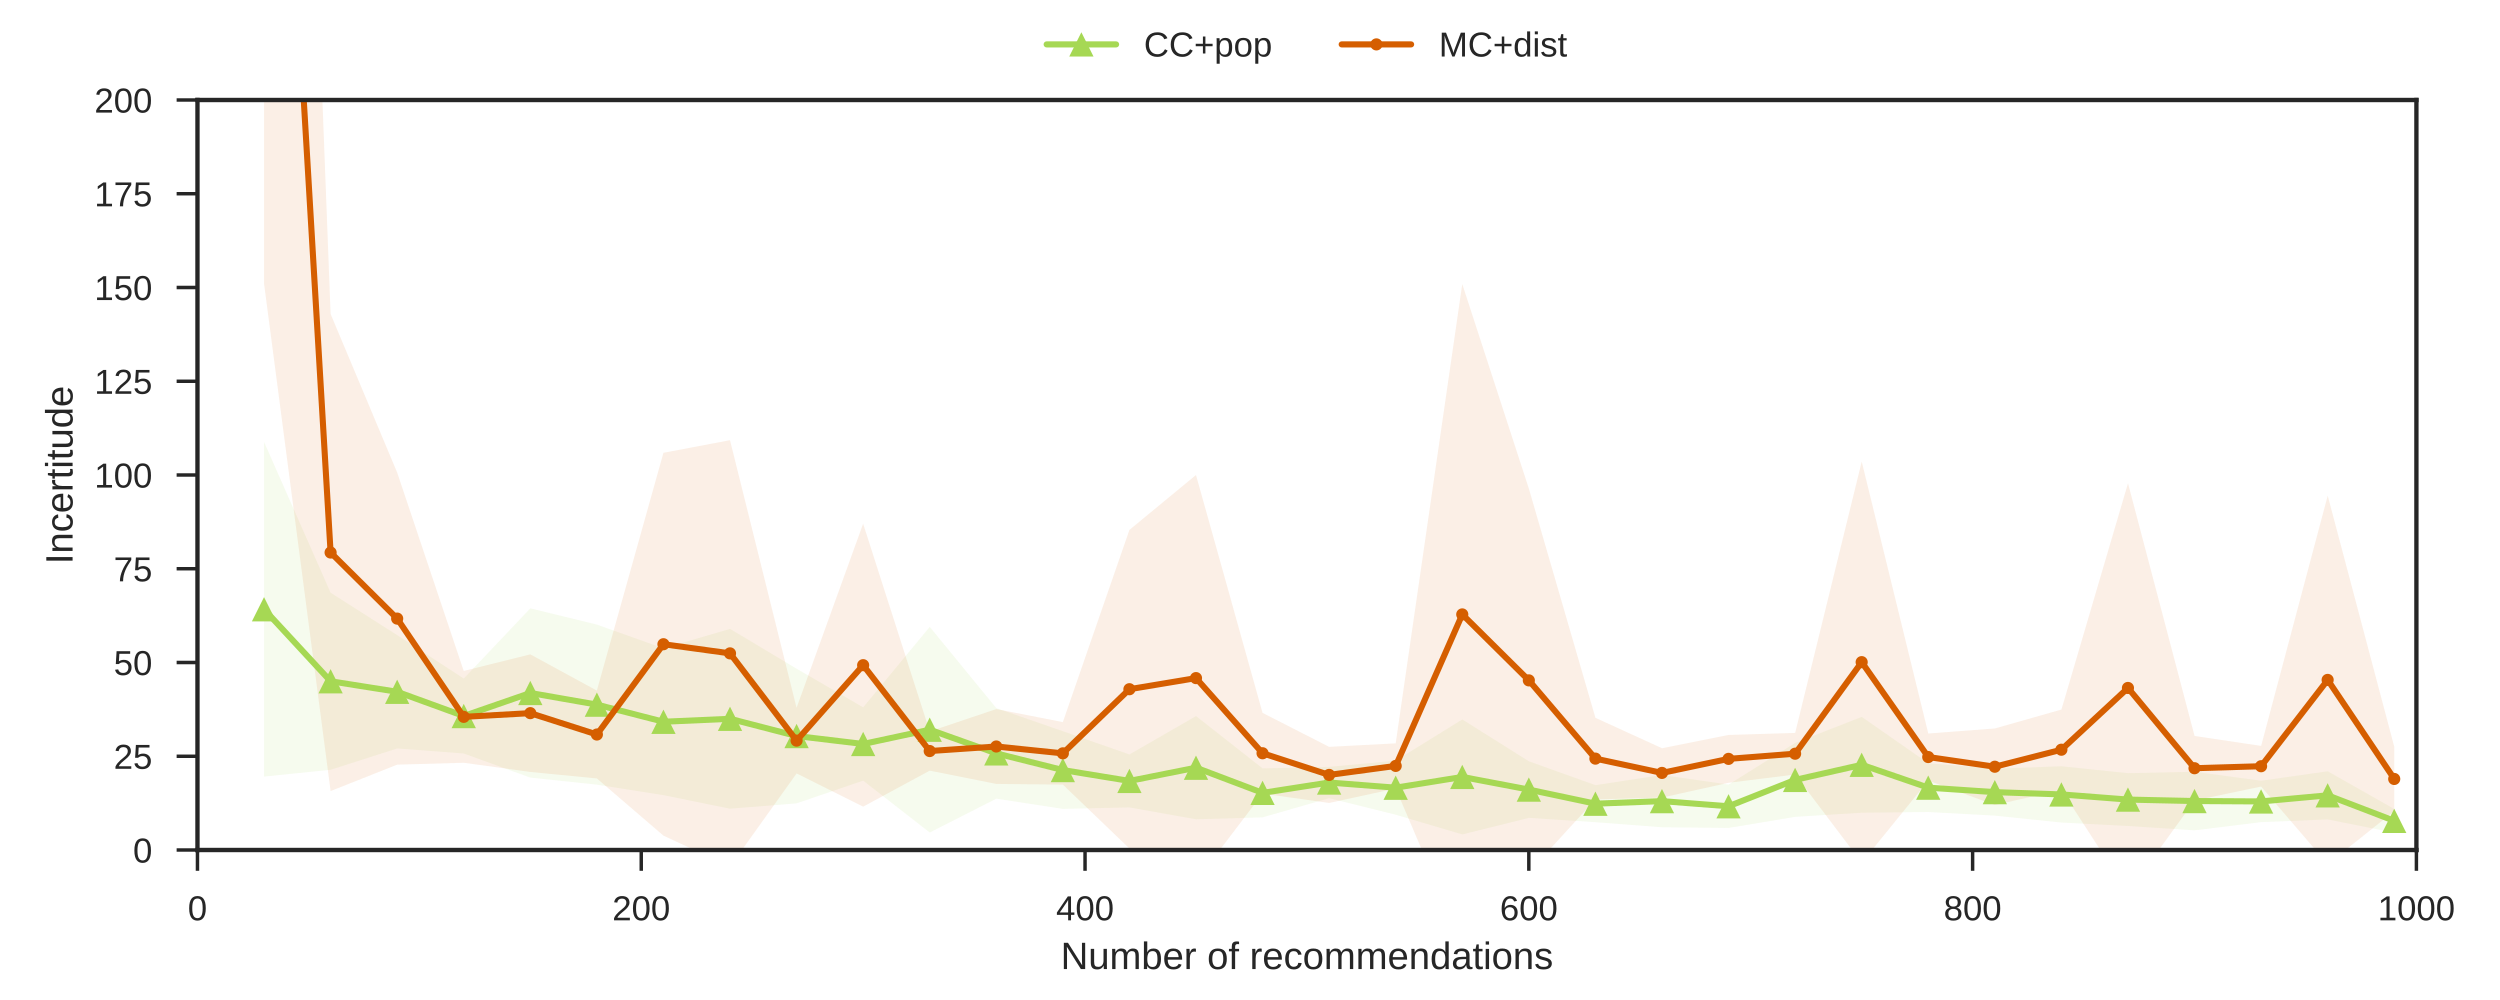 <?xml version="1.0"?>

<!-- Created with matplotlib (http://matplotlib.org/) --> <svg xmlns:dc="http://purl.org/dc/elements/1.1/" xmlns:cc="http://creativecommons.org/ns#" xmlns:rdf="http://www.w3.org/1999/02/22-rdf-syntax-ns#" xmlns:svg="http://www.w3.org/2000/svg" xmlns="http://www.w3.org/2000/svg" xmlns:xlink="http://www.w3.org/1999/xlink" xmlns:sodipodi="http://sodipodi.sourceforge.net/DTD/sodipodi-0.dtd" xmlns:inkscape="http://www.inkscape.org/namespaces/inkscape" height="288" version="1.1" viewBox="0 0 720 288" width="720" id="svg586" sodipodi:docname="CC+pop_Incertitude.svg" inkscape:version="0.92.1 r15371">  <sodipodi:namedview pagecolor="#ffffff" bordercolor="#666666" borderopacity="1" objecttolerance="10" gridtolerance="10" guidetolerance="10" inkscape:pageopacity="0" inkscape:pageshadow="2" inkscape:window-width="2560" inkscape:window-height="1416" id="namedview588" showgrid="false" inkscape:zoom="0.37291667" inkscape:cx="158.21229" inkscape:cy="192" inkscape:window-x="0" inkscape:window-y="24" inkscape:window-maximized="1" inkscape:current-layer="svg586"></sodipodi:namedview> <defs id="defs4"> <style type="text/css" id="style2">
*{stroke-linecap:butt;stroke-linejoin:round;} </style> </defs> <g id="figure_1" style="stroke-linecap:butt;stroke-linejoin:round"> <g id="patch_1" style="stroke-linecap:butt;stroke-linejoin:round"></g> <g id="axes_1" style="stroke-linecap:butt;stroke-linejoin:round"> <g id="patch_2" style="stroke-linecap:butt;stroke-linejoin:round"></g> <g id="matplotlib.axis_1" style="stroke-linecap:butt;stroke-linejoin:round"> <g id="xtick_1" style="stroke-linecap:butt;stroke-linejoin:round"> <g id="line2d_1" style="stroke-linecap:butt;stroke-linejoin:round"> <defs id="defs13"> <path d="M 0,0 V 6" id="m6573e3af6e" style="stroke:#262626;stroke-linecap:butt;stroke-linejoin:round" inkscape:connector-curvature="0"></path> </defs> <g id="g17" style="stroke-linecap:butt;stroke-linejoin:round"> <use style="fill:#262626;stroke:#262626;stroke-linecap:butt;stroke-linejoin:round" x="56.87" xlink:href="#m6573e3af6e" y="244.8" id="use15" width="100%" height="100%"></use> </g> </g> <g id="text_1" style="stroke-linecap:butt;stroke-linejoin:round">  <defs id="defs21"> <path d="m 51.703,34.422 q 0,-9.906 -1.875,-16.672 -1.875,-6.766 -5.125,-10.938 -3.25,-4.172 -7.641,-5.984 -4.391,-1.812 -9.375,-1.812 -5.031,0 -9.375,1.812 -4.344,1.812 -7.547,5.953 Q 7.562,10.938 5.734,17.703 3.906,24.469 3.906,34.422 q 0,10.406 1.828,17.219 1.828,6.812 5.047,10.859 3.234,4.047 7.625,5.688 4.391,1.641 9.578,1.641 4.922,0 9.234,-1.641 Q 41.547,66.547 44.766,62.5 48,58.453 49.844,51.641 q 1.859,-6.812 1.859,-17.219 m -8.922,0 q 0,8.203 -0.984,13.641 -0.969,5.453 -2.875,8.703 -1.906,3.25 -4.672,4.594 -2.75,1.344 -6.266,1.344 -3.719,0 -6.547,-1.375 -2.828,-1.359 -4.766,-4.609 -1.922,-3.25 -2.906,-8.703 -0.969,-5.438 -0.969,-13.594 0,-7.906 1,-13.328 1,-5.422 2.922,-8.719 1.938,-3.297 4.719,-4.734 2.781,-1.438 6.344,-1.438 3.469,0 6.25,1.438 2.781,1.438 4.703,4.734 1.938,3.297 2.984,8.719 1.062,5.422 1.062,13.328" id="LiberationSans-30" inkscape:connector-curvature="0" style="stroke-linecap:butt;stroke-linejoin:round"></path> </defs> <g style="fill:#262626;stroke-linecap:butt;stroke-linejoin:round" transform="matrix(0.1,0,0,-0.1,54.09,265.047)" id="g25"> <use xlink:href="#LiberationSans-30" id="use23" style="stroke-linecap:butt;stroke-linejoin:round" x="0" y="0" width="100%" height="100%"></use> </g> </g> </g> <g id="xtick_2" style="stroke-linecap:butt;stroke-linejoin:round"> <g id="line2d_2" style="stroke-linecap:butt;stroke-linejoin:round"> <g id="g31" style="stroke-linecap:butt;stroke-linejoin:round"> <use style="fill:#262626;stroke:#262626;stroke-linecap:butt;stroke-linejoin:round" x="184.681" xlink:href="#m6573e3af6e" y="244.8" id="use29" width="100%" height="100%"></use> </g> </g> <g id="text_2" style="stroke-linecap:butt;stroke-linejoin:round">  <defs id="defs35"> <path d="m 5.031,0 v 6.203 q 2.484,5.719 6.078,10.078 3.594,4.375 7.547,7.906 3.953,3.547 7.828,6.578 Q 30.375,33.797 33.5,36.812 q 3.125,3.031 5.047,6.344 1.938,3.328 1.938,7.531 0,2.922 -0.891,5.141 -0.875,2.234 -2.531,3.734 -1.656,1.516 -3.984,2.266 -2.312,0.766 -5.141,0.766 -2.641,0 -4.969,-0.734 -2.312,-0.719 -4.125,-2.188 Q 17.047,58.203 15.891,56.031 14.75,53.859 14.406,50.984 L 5.422,51.812 q 0.438,3.703 2.047,6.969 1.609,3.281 4.438,5.75 2.844,2.469 6.812,3.875 3.984,1.422 9.219,1.422 5.125,0 9.125,-1.219 4,-1.219 6.75,-3.625 2.766,-2.391 4.234,-5.906 1.469,-3.516 1.469,-8.094 0,-3.469 -1.25,-6.594 -1.25,-3.125 -3.328,-5.969 -2.062,-2.828 -4.797,-5.469 -2.734,-2.625 -5.719,-5.141 -2.969,-2.516 -6,-4.984 -3.031,-2.469 -5.703,-4.969 Q 20.062,15.375 17.969,12.812 15.875,10.25 14.703,7.469 H 50.594 V 0 Z" id="LiberationSans-32" inkscape:connector-curvature="0" style="stroke-linecap:butt;stroke-linejoin:round"></path> </defs> <g style="fill:#262626;stroke-linecap:butt;stroke-linejoin:round" transform="matrix(0.1,0,0,-0.1,176.34,265.047)" id="g43"> <use xlink:href="#LiberationSans-32" id="use37" style="stroke-linecap:butt;stroke-linejoin:round" x="0" y="0" width="100%" height="100%"></use> <use x="55.615" xlink:href="#LiberationSans-30" id="use39" style="stroke-linecap:butt;stroke-linejoin:round" y="0" width="100%" height="100%"></use> <use x="111.23" xlink:href="#LiberationSans-30" id="use41" style="stroke-linecap:butt;stroke-linejoin:round" y="0" width="100%" height="100%"></use> </g> </g> </g> <g id="xtick_3" style="stroke-linecap:butt;stroke-linejoin:round"> <g id="line2d_3" style="stroke-linecap:butt;stroke-linejoin:round"> <g id="g49" style="stroke-linecap:butt;stroke-linejoin:round"> <use style="fill:#262626;stroke:#262626;stroke-linecap:butt;stroke-linejoin:round" x="312.492" xlink:href="#m6573e3af6e" y="244.8" id="use47" width="100%" height="100%"></use> </g> </g> <g id="text_3" style="stroke-linecap:butt;stroke-linejoin:round">  <defs id="defs53"> <path d="M 43.016,15.578 V 0 H 34.719 V 15.578 H 2.297 v 6.828 l 31.5,46.391 h 9.219 V 22.516 H 52.688 v -6.938 z m -8.297,43.312 q -0.094,-0.25 -0.484,-0.953 -0.391,-0.703 -0.891,-1.594 -0.484,-0.875 -1,-1.781 -0.5,-0.906 -0.891,-1.484 L 13.812,27.094 Q 13.578,26.703 13.109,26.062 12.641,25.438 12.156,24.781 11.672,24.125 11.172,23.484 10.688,22.859 10.406,22.516 h 24.312 z" id="LiberationSans-34" inkscape:connector-curvature="0" style="stroke-linecap:butt;stroke-linejoin:round"></path> </defs> <g style="fill:#262626;stroke-linecap:butt;stroke-linejoin:round" transform="matrix(0.1,0,0,-0.1,304.151,265.047)" id="g61"> <use xlink:href="#LiberationSans-34" id="use55" style="stroke-linecap:butt;stroke-linejoin:round" x="0" y="0" width="100%" height="100%"></use> <use x="55.615" xlink:href="#LiberationSans-30" id="use57" style="stroke-linecap:butt;stroke-linejoin:round" y="0" width="100%" height="100%"></use> <use x="111.23" xlink:href="#LiberationSans-30" id="use59" style="stroke-linecap:butt;stroke-linejoin:round" y="0" width="100%" height="100%"></use> </g> </g> </g> <g id="xtick_4" style="stroke-linecap:butt;stroke-linejoin:round"> <g id="line2d_4" style="stroke-linecap:butt;stroke-linejoin:round"> <g id="g67" style="stroke-linecap:butt;stroke-linejoin:round"> <use style="fill:#262626;stroke:#262626;stroke-linecap:butt;stroke-linejoin:round" x="440.303" xlink:href="#m6573e3af6e" y="244.8" id="use65" width="100%" height="100%"></use> </g> </g> <g id="text_4" style="stroke-linecap:butt;stroke-linejoin:round">  <defs id="defs71"> <path d="m 51.219,22.516 q 0,-5.188 -1.438,-9.516 -1.438,-4.312 -4.25,-7.422 Q 42.719,2.484 38.562,0.75 34.422,-0.984 29,-0.984 q -6,0 -10.5,2.297 Q 14.016,3.609 11.031,7.922 8.062,12.25 6.562,18.531 5.078,24.812 5.078,32.812 q 0,9.188 1.688,16.109 1.688,6.938 4.859,11.578 3.172,4.641 7.734,6.984 4.562,2.344 10.328,2.344 3.516,0 6.594,-0.734 3.078,-0.734 5.594,-2.375 2.516,-1.625 4.406,-4.312 1.906,-2.688 3.031,-6.594 l -8.391,-1.516 q -1.375,4.438 -4.375,6.422 -3,1.984 -6.953,1.984 -3.609,0 -6.547,-1.719 Q 20.125,59.281 18.062,55.875 16.016,52.484 14.906,47.359 13.812,42.234 13.812,35.406 q 2.406,4.438 6.75,6.75 4.344,2.328 9.953,2.328 4.688,0 8.5,-1.516 3.812,-1.516 6.516,-4.375 Q 48.25,35.75 49.734,31.672 51.219,27.594 51.219,22.516 M 42.281,22.125 q 0,3.562 -0.875,6.438 -0.875,2.891 -2.641,4.906 -1.75,2.031 -4.344,3.125 -2.578,1.109 -6,1.109 -2.391,0 -4.844,-0.719 Q 21.141,36.281 19.156,34.688 17.188,33.109 15.938,30.516 14.703,27.938 14.703,24.219 q 0,-3.812 0.969,-7.109 0.984,-3.297 2.812,-5.734 1.828,-2.438 4.406,-3.859 2.594,-1.406 5.828,-1.406 3.172,0 5.688,1.094 2.516,1.094 4.266,3.172 1.766,2.078 2.688,5.047 0.922,2.984 0.922,6.703" id="LiberationSans-36" inkscape:connector-curvature="0" style="stroke-linecap:butt;stroke-linejoin:round"></path> </defs> <g style="fill:#262626;stroke-linecap:butt;stroke-linejoin:round" transform="matrix(0.1,0,0,-0.1,431.962,265.047)" id="g79"> <use xlink:href="#LiberationSans-36" id="use73" style="stroke-linecap:butt;stroke-linejoin:round" x="0" y="0" width="100%" height="100%"></use> <use x="55.615" xlink:href="#LiberationSans-30" id="use75" style="stroke-linecap:butt;stroke-linejoin:round" y="0" width="100%" height="100%"></use> <use x="111.23" xlink:href="#LiberationSans-30" id="use77" style="stroke-linecap:butt;stroke-linejoin:round" y="0" width="100%" height="100%"></use> </g> </g> </g> <g id="xtick_5" style="stroke-linecap:butt;stroke-linejoin:round"> <g id="line2d_5" style="stroke-linecap:butt;stroke-linejoin:round"> <g id="g85" style="stroke-linecap:butt;stroke-linejoin:round"> <use style="fill:#262626;stroke:#262626;stroke-linecap:butt;stroke-linejoin:round" x="568.114" xlink:href="#m6573e3af6e" y="244.8" id="use83" width="100%" height="100%"></use> </g> </g> <g id="text_5" style="stroke-linecap:butt;stroke-linejoin:round">  <defs id="defs89"> <path d="m 51.266,19.188 q 0,-4.391 -1.391,-8.078 -1.391,-3.688 -4.25,-6.375 -2.844,-2.688 -7.297,-4.203 -4.438,-1.516 -10.5,-1.516 -6.047,0 -10.469,1.516 Q 12.938,2.047 10.031,4.703 7.125,7.375 5.734,11.062 4.344,14.75 4.344,19.094 q 0,3.766 1.141,6.688 1.156,2.938 3.078,5.047 1.938,2.125 4.406,3.422 2.469,1.297 5.094,1.734 V 36.188 q -2.875,0.672 -5.156,2.188 -2.266,1.516 -3.812,3.641 -1.531,2.125 -2.344,4.703 -0.797,2.594 -0.797,5.484 0,3.609 1.391,6.797 1.391,3.203 4.125,5.625 2.734,2.422 6.781,3.812 4.062,1.391 9.391,1.391 5.609,0 9.734,-1.422 Q 41.5,67 44.203,64.578 46.922,62.156 48.234,58.938 49.562,55.719 49.562,52.094 q 0,-2.828 -0.812,-5.422 -0.797,-2.578 -2.344,-4.703 -1.531,-2.125 -3.812,-3.625 -2.266,-1.484 -5.234,-2.062 v -0.203 q 2.969,-0.484 5.5,-1.781 2.547,-1.281 4.406,-3.406 1.859,-2.125 2.922,-5.062 1.078,-2.922 1.078,-6.641 M 40.438,51.609 q 0,2.594 -0.672,4.734 -0.656,2.156 -2.172,3.688 -1.516,1.547 -3.953,2.391 -2.438,0.859 -6,0.859 -3.469,0 -5.859,-0.859 -2.391,-0.844 -3.938,-2.391 Q 16.312,58.5 15.625,56.344 q -0.688,-2.141 -0.688,-4.734 0,-2.047 0.531,-4.203 0.547,-2.141 1.953,-3.906 1.422,-1.75 3.906,-2.875 2.5,-1.125 6.406,-1.125 4.156,0 6.672,1.125 2.516,1.125 3.844,2.875 1.344,1.766 1.766,3.906 0.422,2.156 0.422,4.203 m 1.703,-31.594 q 0,2.5 -0.688,4.812 -0.688,2.328 -2.344,4.109 -1.656,1.781 -4.469,2.875 -2.797,1.094 -7,1.094 -3.859,0 -6.578,-1.094 -2.703,-1.094 -4.391,-2.906 -1.688,-1.812 -2.469,-4.188 -0.781,-2.359 -0.781,-4.891 0,-3.172 0.781,-5.797 0.781,-2.609 2.484,-4.484 1.719,-1.875 4.5,-2.906 2.781,-1.031 6.75,-1.031 4,0 6.734,1.031 2.734,1.031 4.391,2.906 1.656,1.875 2.359,4.531 0.719,2.672 0.719,5.938" id="LiberationSans-38" inkscape:connector-curvature="0" style="stroke-linecap:butt;stroke-linejoin:round"></path> </defs> <g style="fill:#262626;stroke-linecap:butt;stroke-linejoin:round" transform="matrix(0.1,0,0,-0.1,559.773,265.047)" id="g97"> <use xlink:href="#LiberationSans-38" id="use91" style="stroke-linecap:butt;stroke-linejoin:round" x="0" y="0" width="100%" height="100%"></use> <use x="55.615" xlink:href="#LiberationSans-30" id="use93" style="stroke-linecap:butt;stroke-linejoin:round" y="0" width="100%" height="100%"></use> <use x="111.23" xlink:href="#LiberationSans-30" id="use95" style="stroke-linecap:butt;stroke-linejoin:round" y="0" width="100%" height="100%"></use> </g> </g> </g> <g id="xtick_6" style="stroke-linecap:butt;stroke-linejoin:round"> <g id="line2d_6" style="stroke-linecap:butt;stroke-linejoin:round"> <g id="g103" style="stroke-linecap:butt;stroke-linejoin:round"> <use style="fill:#262626;stroke:#262626;stroke-linecap:butt;stroke-linejoin:round" x="695.925" xlink:href="#m6573e3af6e" y="244.8" id="use101" width="100%" height="100%"></use> </g> </g> <g id="text_6" style="stroke-linecap:butt;stroke-linejoin:round">  <defs id="defs107"> <path d="m 7.625,0 v 7.469 h 17.516 v 52.938 L 9.625,49.312 v 8.312 l 16.25,11.172 h 8.109 V 7.469 h 16.75 V 0 Z" id="LiberationSans-31" inkscape:connector-curvature="0" style="stroke-linecap:butt;stroke-linejoin:round"></path> </defs> <g style="fill:#262626;stroke-linecap:butt;stroke-linejoin:round" transform="matrix(0.1,0,0,-0.1,684.803,265.047)" id="g117"> <use xlink:href="#LiberationSans-31" id="use109" style="stroke-linecap:butt;stroke-linejoin:round" x="0" y="0" width="100%" height="100%"></use> <use x="55.615" xlink:href="#LiberationSans-30" id="use111" style="stroke-linecap:butt;stroke-linejoin:round" y="0" width="100%" height="100%"></use> <use x="111.23" xlink:href="#LiberationSans-30" id="use113" style="stroke-linecap:butt;stroke-linejoin:round" y="0" width="100%" height="100%"></use> <use x="166.846" xlink:href="#LiberationSans-30" id="use115" style="stroke-linecap:butt;stroke-linejoin:round" y="0" width="100%" height="100%"></use> </g> </g> </g> <g id="text_7" style="stroke-linecap:butt;stroke-linejoin:round">  <defs id="defs137"> <path d="m 52.828,0 -36.812,58.594 q 0.094,-2.391 0.25,-4.734 0.094,-2 0.156,-4.234 Q 16.5,47.406 16.5,45.703 V 0 H 8.203 v 68.797 h 10.844 L 56.25,9.812 q -0.141,2.391 -0.297,4.781 -0.094,2.062 -0.188,4.469 -0.094,2.422 -0.094,4.625 V 68.797 H 64.062 V 0 Z" id="LiberationSans-4e" inkscape:connector-curvature="0" style="stroke-linecap:butt;stroke-linejoin:round"></path> <path d="M 15.328,52.828 V 19.344 q 0,-3.859 0.562,-6.453 0.562,-2.594 1.828,-4.188 Q 19,7.125 21.062,6.469 23.141,5.812 26.219,5.812 q 3.125,0 5.641,1.094 2.516,1.109 4.297,3.172 1.781,2.078 2.75,5.125 0.984,3.062 0.984,7.016 V 52.828 H 48.688 V 11.281 q 0,-1.656 0.016,-3.5 Q 48.734,5.953 48.781,4.312 48.828,2.688 48.875,1.516 48.922,0.344 48.969,0 h -8.297 q -0.047,0.25 -0.094,1.312 -0.047,1.078 -0.125,2.469 -0.078,1.391 -0.125,2.828 Q 40.281,8.062 40.281,9.031 H 40.141 Q 38.875,6.734 37.359,4.875 35.844,3.031 33.844,1.734 q -2,-1.297 -4.594,-2 -2.594,-0.719 -6,-0.719 -4.406,0 -7.578,1.078 -3.172,1.078 -5.219,3.328 -2.047,2.25 -3,5.766 Q 6.5,12.703 6.5,17.625 v 35.203 z" id="LiberationSans-75" inkscape:connector-curvature="0" style="stroke-linecap:butt;stroke-linejoin:round"></path> <path d="m 37.5,0 v 33.5 q 0,3.859 -0.484,6.438 -0.484,2.594 -1.641,4.172 -1.141,1.594 -3,2.25 -1.859,0.656 -4.547,0.656 -2.781,0 -5.031,-1.094 Q 20.562,44.828 18.969,42.75 17.391,40.672 16.531,37.625 15.672,34.578 15.672,30.609 V 0 H 6.938 v 41.547 q 0,1.672 -0.031,3.5 Q 6.891,46.875 6.828,48.5 6.781,50.141 6.734,51.312 6.688,52.484 6.641,52.828 H 14.938 q 0.047,-0.234 0.094,-1.312 0.062,-1.078 0.125,-2.469 0.078,-1.391 0.125,-2.828 0.047,-1.438 0.047,-2.422 h 0.156 q 1.172,2.297 2.531,4.156 1.375,1.859 3.203,3.141 1.828,1.297 4.188,2 2.375,0.719 5.5,0.719 6.016,0 9.5,-2.391 3.484,-2.391 4.859,-7.625 h 0.141 q 1.172,2.297 2.641,4.156 1.469,1.859 3.422,3.141 1.953,1.297 4.391,2 2.438,0.719 5.562,0.719 4.016,0 6.906,-1.078 2.906,-1.078 4.766,-3.328 1.859,-2.234 2.734,-5.781 0.875,-3.531 0.875,-8.422 V 0 h -8.688 v 33.5 q 0,3.859 -0.484,6.438 -0.484,2.594 -1.641,4.172 -1.141,1.594 -3,2.25 -1.859,0.656 -4.547,0.656 -2.781,0 -5.031,-1.047 Q 51.078,44.922 49.484,42.875 47.906,40.828 47.047,37.75 46.188,34.672 46.188,30.609 V 0 Z" id="LiberationSans-6d" inkscape:connector-curvature="0" style="stroke-linecap:butt;stroke-linejoin:round"></path> <path d="m 51.422,26.656 q 0,-27.641 -19.438,-27.641 -6,0 -9.984,2.172 -3.984,2.188 -6.469,7.016 H 15.438 q 0,-1.266 -0.078,-2.641 -0.078,-1.359 -0.156,-2.531 -0.062,-1.172 -0.141,-2 Q 14.984,0.203 14.938,0 H 6.453 Q 6.5,0.438 6.547,1.484 6.594,2.547 6.641,4 q 0.047,1.469 0.062,3.219 0.031,1.766 0.031,3.672 V 72.469 H 15.531 V 51.812 Q 15.531,50.344 15.5,49 15.484,47.656 15.438,46.625 15.375,45.406 15.328,44.344 h 0.203 q 2.438,5.078 6.469,7.266 4.031,2.203 9.984,2.203 10.016,0 14.719,-6.75 4.719,-6.734 4.719,-20.406 M 42.188,26.375 q 0,5.469 -0.688,9.375 -0.672,3.906 -2.188,6.406 -1.516,2.516 -3.859,3.688 -2.344,1.172 -5.719,1.172 -3.469,0 -6.125,-1.125 -2.656,-1.109 -4.438,-3.609 -1.781,-2.484 -2.719,-6.547 -0.922,-4.047 -0.922,-9.906 0,-5.656 0.922,-9.516 0.938,-3.859 2.719,-6.281 1.781,-2.406 4.406,-3.469 2.641,-1.047 6.062,-1.047 3.219,0 5.562,1.125 2.344,1.125 3.906,3.609 1.562,2.5 2.312,6.469 0.766,3.984 0.766,9.656" id="LiberationSans-62" inkscape:connector-curvature="0" style="stroke-linecap:butt;stroke-linejoin:round"></path> <path d="m 13.484,24.562 q 0,-4.156 0.844,-7.656 0.859,-3.484 2.641,-6 1.781,-2.5 4.562,-3.906 2.781,-1.391 6.688,-1.391 5.719,0 9.156,2.297 3.453,2.297 4.672,5.812 L 49.75,11.531 Q 48.922,9.328 47.438,7.109 45.953,4.891 43.453,3.094 40.969,1.312 37.234,0.156 33.5,-0.984 28.219,-0.984 16.5,-0.984 10.375,6 4.25,12.984 4.25,26.766 q 0,7.422 1.844,12.562 1.859,5.156 5.078,8.375 3.234,3.219 7.531,4.656 Q 23,53.812 27.875,53.812 q 6.641,0 11.109,-2.156 4.469,-2.141 7.172,-5.938 2.719,-3.781 3.859,-8.906 1.156,-5.125 1.156,-11.078 V 24.562 Z m 28.609,6.734 q -0.734,8.359 -4.25,12.188 -3.516,3.828 -10.109,3.828 -2.203,0 -4.625,-0.703 -2.406,-0.703 -4.453,-2.516 -2.047,-1.812 -3.469,-4.922 -1.422,-3.094 -1.609,-7.875 z" id="LiberationSans-65" inkscape:connector-curvature="0" style="stroke-linecap:butt;stroke-linejoin:round"></path> <path d="m 6.938,0 v 40.531 q 0,1.656 -0.031,3.391 Q 6.891,45.656 6.828,47.266 6.781,48.875 6.734,50.281 6.688,51.703 6.641,52.828 H 14.938 q 0.047,-1.125 0.125,-2.562 0.078,-1.438 0.141,-2.953 0.078,-1.516 0.094,-2.906 0.031,-1.391 0.031,-2.359 H 15.531 Q 16.453,45.062 17.5,47.281 q 1.062,2.234 2.469,3.672 1.422,1.438 3.375,2.141 1.953,0.719 4.734,0.719 1.078,0 2.047,-0.172 0.984,-0.172 1.516,-0.312 v -8.062 q -0.875,0.25 -2.047,0.359 -1.172,0.125 -2.641,0.125 -3.031,0 -5.156,-1.375 -2.125,-1.359 -3.469,-3.781 Q 17,38.188 16.359,34.844 15.719,31.5 15.719,27.547 V 0 Z" id="LiberationSans-72" inkscape:connector-curvature="0" style="stroke-linecap:butt;stroke-linejoin:round"></path> <path id="LiberationSans-20" d="" inkscape:connector-curvature="0" style="stroke-linecap:butt;stroke-linejoin:round"></path> <path d="m 51.422,26.469 q 0,-13.875 -6.109,-20.672 -6.109,-6.781 -17.719,-6.781 -5.516,0 -9.875,1.656 -4.344,1.672 -7.344,5.094 -3,3.422 -4.594,8.562 -1.578,5.156 -1.578,12.141 0,27.344 23.672,27.344 6.156,0 10.625,-1.719 4.469,-1.703 7.328,-5.125 2.859,-3.406 4.219,-8.547 1.375,-5.125 1.375,-11.953 m -9.234,0 q 0,6.156 -0.953,10.156 -0.953,4 -2.781,6.391 -1.828,2.391 -4.469,3.344 -2.641,0.953 -5.953,0.953 -3.375,0 -6.094,-1 -2.703,-1 -4.609,-3.422 -1.891,-2.406 -2.906,-6.422 -1,-4 -1,-10 0,-6.156 1.078,-10.188 1.078,-4.031 2.953,-6.422 1.891,-2.391 4.453,-3.375 2.562,-0.969 5.578,-0.969 3.375,0 6.109,0.953 2.734,0.953 4.641,3.344 1.906,2.391 2.922,6.438 1.031,4.062 1.031,10.219" id="LiberationSans-6f" inkscape:connector-curvature="0" style="stroke-linecap:butt;stroke-linejoin:round"></path> <path d="M 17.625,46.438 V 0 H 8.844 V 46.438 H 1.422 v 6.391 H 8.844 v 5.969 q 0,2.875 0.531,5.344 0.531,2.469 1.969,4.297 1.453,1.828 3.938,2.875 2.5,1.047 6.453,1.047 1.562,0 3.234,-0.141 1.688,-0.141 2.969,-0.438 v -6.688 Q 27.094,65.234 26,65.359 q -1.094,0.125 -1.969,0.125 -1.953,0 -3.203,-0.547 -1.25,-0.531 -1.953,-1.531 -0.703,-1 -0.984,-2.469 Q 17.625,59.469 17.625,57.562 V 52.828 H 27.938 V 46.438 Z" id="LiberationSans-66" inkscape:connector-curvature="0" style="stroke-linecap:butt;stroke-linejoin:round"></path> <path d="m 13.422,26.656 q 0,-4.531 0.656,-8.344 Q 14.75,14.5 16.312,11.734 17.875,8.984 20.438,7.469 23,5.953 26.766,5.953 q 4.688,0 7.828,2.531 3.156,2.547 3.891,7.828 l 8.875,-0.594 Q 46.922,12.453 45.453,9.422 44,6.391 41.484,4.094 38.969,1.812 35.344,0.406 31.734,-0.984 27,-0.984 q -6.203,0 -10.547,2.094 Q 12.109,3.219 9.391,6.906 6.688,10.594 5.469,15.594 4.25,20.609 4.25,26.469 q 0,5.312 0.875,9.391 0.875,4.078 2.469,7.125 1.594,3.062 3.734,5.141 2.156,2.078 4.656,3.312 2.516,1.25 5.297,1.812 2.797,0.562 5.625,0.562 4.438,0 7.906,-1.219 Q 38.281,51.375 40.797,49.25 43.312,47.125 44.875,44.234 q 1.562,-2.875 2.203,-6.203 L 38.031,37.359 q -0.672,4.391 -3.469,6.969 -2.781,2.594 -7.906,2.594 -3.75,0 -6.266,-1.25 Q 17.875,44.438 16.312,41.922 14.75,39.406 14.078,35.594 q -0.656,-3.812 -0.656,-8.938" id="LiberationSans-63" inkscape:connector-curvature="0" style="stroke-linecap:butt;stroke-linejoin:round"></path> <path d="m 40.281,0 v 33.5 q 0,3.859 -0.562,6.438 -0.562,2.594 -1.828,4.172 -1.266,1.594 -3.344,2.25 -2.078,0.656 -5.156,0.656 -3.125,0 -5.641,-1.094 Q 21.234,44.828 19.453,42.75 17.672,40.672 16.688,37.625 15.719,34.578 15.719,30.609 V 0 H 6.938 v 41.547 q 0,1.672 -0.031,3.5 Q 6.891,46.875 6.828,48.5 6.781,50.141 6.734,51.312 6.688,52.484 6.641,52.828 H 14.938 q 0.047,-0.234 0.094,-1.312 0.062,-1.078 0.125,-2.469 0.078,-1.391 0.125,-2.828 0.047,-1.438 0.047,-2.422 h 0.156 q 1.266,2.297 2.781,4.156 1.516,1.859 3.516,3.141 2,1.297 4.578,2 2.594,0.719 6.016,0.719 4.391,0 7.562,-1.078 3.172,-1.078 5.219,-3.328 2.062,-2.234 3.016,-5.781 Q 49.125,40.094 49.125,35.203 V 0 Z" id="LiberationSans-6e" inkscape:connector-curvature="0" style="stroke-linecap:butt;stroke-linejoin:round"></path> <path d="M 40.094,8.5 Q 37.641,3.422 33.609,1.219 29.594,-0.984 23.641,-0.984 13.625,-0.984 8.906,5.75 4.203,12.5 4.203,26.172 q 0,27.641 19.438,27.641 6,0 10,-2.203 4,-2.188 6.453,-6.984 h 0.094 q 0,0.5 -0.031,1.547 -0.016,1.047 -0.047,2.188 -0.016,1.156 -0.016,2.172 0,1.031 0,1.469 V 72.469 H 48.875 V 10.891 q 0,-1.906 0.016,-3.672 Q 48.922,5.469 48.969,4 49.031,2.547 49.078,1.484 49.125,0.438 49.172,0 h -8.406 Q 40.672,0.484 40.594,1.391 40.531,2.297 40.453,3.469 40.375,4.641 40.328,5.938 40.281,7.234 40.281,8.5 Z M 13.422,26.469 q 0,-5.469 0.688,-9.375 0.688,-3.906 2.203,-6.422 1.516,-2.516 3.859,-3.688 Q 22.516,5.812 25.875,5.812 q 3.469,0 6.125,1.125 2.672,1.125 4.453,3.641 1.781,2.516 2.703,6.562 0.938,4.047 0.938,9.906 0,5.625 -0.938,9.5 -0.922,3.891 -2.734,6.281 Q 34.625,45.219 32,46.266 29.391,47.312 25.984,47.312 22.75,47.312 20.406,46.188 18.062,45.062 16.5,42.578 q -1.562,-2.484 -2.328,-6.469 -0.75,-3.984 -0.75,-9.641" id="LiberationSans-64" inkscape:connector-curvature="0" style="stroke-linecap:butt;stroke-linejoin:round"></path> <path d="m 20.219,-0.984 q -7.969,0 -11.969,4.203 -4,4.203 -4,11.531 0,5.219 1.969,8.562 1.984,3.344 5.172,5.25 3.203,1.906 7.297,2.641 4.109,0.734 8.359,0.828 l 11.875,0.203 v 2.875 q 0,3.266 -0.688,5.562 -0.688,2.297 -2.109,3.703 -1.406,1.422 -3.531,2.078 -2.125,0.672 -5,0.672 -2.547,0 -4.594,-0.375 -2.047,-0.359 -3.562,-1.312 -1.516,-0.953 -2.453,-2.594 -0.922,-1.625 -1.219,-4.125 L 6.594,39.547 q 0.484,3.125 1.844,5.734 1.375,2.625 3.891,4.516 2.516,1.906 6.297,2.953 3.781,1.062 9.156,1.062 9.969,0 14.984,-4.578 5.031,-4.562 5.031,-13.203 v -22.75 q 0,-3.906 1.031,-5.891 1.031,-1.969 3.906,-1.969 0.734,0 1.469,0.094 0.734,0.094 1.406,0.25 V 0.297 Q 53.953,-0.094 52.312,-0.281 q -1.625,-0.203 -3.484,-0.203 -2.484,0 -4.266,0.656 -1.781,0.656 -2.906,2 -1.125,1.344 -1.719,3.312 -0.578,1.984 -0.734,4.625 h -0.281 Q 37.5,7.562 35.812,5.516 34.125,3.469 31.875,2.031 29.641,0.594 26.781,-0.188 23.922,-0.984 20.219,-0.984 m 2,6.594 q 4.203,0 7.344,1.531 3.156,1.547 5.219,3.938 2.078,2.406 3.109,5.234 1.031,2.828 1.031,5.422 v 4.344 l -9.625,-0.203 q -3.219,-0.047 -6.125,-0.469 Q 20.266,25 18.062,23.781 15.875,22.562 14.578,20.359 13.281,18.172 13.281,14.594 q 0,-4.297 2.312,-6.641 2.328,-2.344 6.625,-2.344" id="LiberationSans-61" inkscape:connector-curvature="0" style="stroke-linecap:butt;stroke-linejoin:round"></path> <path d="m 27.047,0.391 q -2,-0.531 -4.078,-0.844 Q 20.906,-0.781 18.172,-0.781 7.625,-0.781 7.625,11.188 v 35.25 H 1.516 v 6.391 h 6.438 l 2.594,11.828 H 16.406 V 52.828 h 9.766 V 46.438 H 16.406 V 13.094 q 0,-3.812 1.234,-5.359 1.25,-1.531 4.328,-1.531 1.281,0 2.469,0.188 1.203,0.203 2.609,0.5 z" id="LiberationSans-74" inkscape:connector-curvature="0" style="stroke-linecap:butt;stroke-linejoin:round"></path> <path d="m 6.688,64.062 v 8.406 h 8.797 V 64.062 Z M 6.688,0 v 52.828 h 8.797 V 0 Z" id="LiberationSans-69" inkscape:connector-curvature="0" style="stroke-linecap:butt;stroke-linejoin:round"></path> <path d="m 46.391,14.594 q 0,-3.703 -1.453,-6.609 Q 43.5,5.078 40.766,3.094 38.031,1.125 34.047,0.062 q -3.969,-1.047 -9.094,-1.047 -4.594,0 -8.281,0.719 Q 12.984,0.438 10.203,2 7.422,3.562 5.531,6.125 q -1.875,2.562 -2.75,6.281 l 7.766,1.516 q 1.125,-4.25 4.641,-6.234 3.516,-1.969 9.766,-1.969 2.828,0 5.188,0.391 2.375,0.391 4.078,1.344 1.719,0.953 2.672,2.531 0.953,1.594 0.953,3.938 0,2.391 -1.125,3.922 -1.125,1.547 -3.125,2.562 -2,1.031 -4.859,1.781 -2.859,0.766 -6.266,1.688 -3.188,0.828 -6.312,1.859 -3.125,1.031 -5.641,2.703 -2.5,1.688 -4.062,4.172 -1.562,2.5 -1.562,6.266 0,7.219 5.141,11 5.156,3.781 15.016,3.781 8.75,0 13.891,-3.078 5.156,-3.062 6.516,-9.859 L 37.547,39.75 q -0.438,2.047 -1.609,3.438 -1.172,1.391 -2.828,2.25 -1.656,0.859 -3.734,1.219 -2.078,0.359 -4.328,0.359 -5.953,0 -8.797,-1.812 Q 13.422,43.406 13.422,39.75 q 0,-2.156 1.047,-3.547 1.062,-1.391 2.938,-2.344 1.875,-0.953 4.516,-1.656 2.641,-0.703 5.812,-1.484 2.094,-0.547 4.297,-1.156 2.203,-0.609 4.266,-1.469 2.078,-0.844 3.906,-2 1.844,-1.141 3.203,-2.75 1.375,-1.609 2.172,-3.766 0.812,-2.141 0.812,-4.984" id="LiberationSans-73" inkscape:connector-curvature="0" style="stroke-linecap:butt;stroke-linejoin:round"></path> </defs> <g style="fill:#262626;stroke-linecap:butt;stroke-linejoin:round" transform="matrix(0.11,0,0,-0.11,305.483,279.093)" id="g189"> <use xlink:href="#LiberationSans-4e" id="use139" style="stroke-linecap:butt;stroke-linejoin:round" x="0" y="0" width="100%" height="100%"></use> <use x="72.217" xlink:href="#LiberationSans-75" id="use141" style="stroke-linecap:butt;stroke-linejoin:round" y="0" width="100%" height="100%"></use> <use x="127.832" xlink:href="#LiberationSans-6d" id="use143" style="stroke-linecap:butt;stroke-linejoin:round" y="0" width="100%" height="100%"></use> <use x="211.133" xlink:href="#LiberationSans-62" id="use145" style="stroke-linecap:butt;stroke-linejoin:round" y="0" width="100%" height="100%"></use> <use x="266.748" xlink:href="#LiberationSans-65" id="use147" style="stroke-linecap:butt;stroke-linejoin:round" y="0" width="100%" height="100%"></use> <use x="322.363" xlink:href="#LiberationSans-72" id="use149" style="stroke-linecap:butt;stroke-linejoin:round" y="0" width="100%" height="100%"></use> <use x="355.664" xlink:href="#LiberationSans-20" id="use151" style="stroke-linecap:butt;stroke-linejoin:round" y="0" width="100%" height="100%"></use> <use x="383.447" xlink:href="#LiberationSans-6f" id="use153" style="stroke-linecap:butt;stroke-linejoin:round" y="0" width="100%" height="100%"></use> <use x="439.062" xlink:href="#LiberationSans-66" id="use155" style="stroke-linecap:butt;stroke-linejoin:round" y="0" width="100%" height="100%"></use> <use x="466.846" xlink:href="#LiberationSans-20" id="use157" style="stroke-linecap:butt;stroke-linejoin:round" y="0" width="100%" height="100%"></use> <use x="494.629" xlink:href="#LiberationSans-72" id="use159" style="stroke-linecap:butt;stroke-linejoin:round" y="0" width="100%" height="100%"></use> <use x="527.93" xlink:href="#LiberationSans-65" id="use161" style="stroke-linecap:butt;stroke-linejoin:round" y="0" width="100%" height="100%"></use> <use x="583.545" xlink:href="#LiberationSans-63" id="use163" style="stroke-linecap:butt;stroke-linejoin:round" y="0" width="100%" height="100%"></use> <use x="633.545" xlink:href="#LiberationSans-6f" id="use165" style="stroke-linecap:butt;stroke-linejoin:round" y="0" width="100%" height="100%"></use> <use x="689.16" xlink:href="#LiberationSans-6d" id="use167" style="stroke-linecap:butt;stroke-linejoin:round" y="0" width="100%" height="100%"></use> <use x="772.461" xlink:href="#LiberationSans-6d" id="use169" style="stroke-linecap:butt;stroke-linejoin:round" y="0" width="100%" height="100%"></use> <use x="855.762" xlink:href="#LiberationSans-65" id="use171" style="stroke-linecap:butt;stroke-linejoin:round" y="0" width="100%" height="100%"></use> <use x="911.377" xlink:href="#LiberationSans-6e" id="use173" style="stroke-linecap:butt;stroke-linejoin:round" y="0" width="100%" height="100%"></use> <use x="966.992" xlink:href="#LiberationSans-64" id="use175" style="stroke-linecap:butt;stroke-linejoin:round" y="0" width="100%" height="100%"></use> <use x="1022.607" xlink:href="#LiberationSans-61" id="use177" style="stroke-linecap:butt;stroke-linejoin:round" y="0" width="100%" height="100%"></use> <use x="1078.223" xlink:href="#LiberationSans-74" id="use179" style="stroke-linecap:butt;stroke-linejoin:round" y="0" width="100%" height="100%"></use> <use x="1106.006" xlink:href="#LiberationSans-69" id="use181" style="stroke-linecap:butt;stroke-linejoin:round" y="0" width="100%" height="100%"></use> <use x="1128.223" xlink:href="#LiberationSans-6f" id="use183" style="stroke-linecap:butt;stroke-linejoin:round" y="0" width="100%" height="100%"></use> <use x="1183.838" xlink:href="#LiberationSans-6e" id="use185" style="stroke-linecap:butt;stroke-linejoin:round" y="0" width="100%" height="100%"></use> <use x="1239.453" xlink:href="#LiberationSans-73" id="use187" style="stroke-linecap:butt;stroke-linejoin:round" y="0" width="100%" height="100%"></use> </g> </g> </g> <g id="matplotlib.axis_2" style="stroke-linecap:butt;stroke-linejoin:round"> <g id="ytick_1" style="stroke-linecap:butt;stroke-linejoin:round"> <g id="line2d_7" style="stroke-linecap:butt;stroke-linejoin:round"> <defs id="defs194"> <path d="M 0,0 H -6" id="ma572a805bb" style="stroke:#262626;stroke-linecap:butt;stroke-linejoin:round" inkscape:connector-curvature="0"></path> </defs> <g id="g198" style="stroke-linecap:butt;stroke-linejoin:round"> <use style="fill:#262626;stroke:#262626;stroke-linecap:butt;stroke-linejoin:round" x="56.87" xlink:href="#ma572a805bb" y="244.8" id="use196" width="100%" height="100%"></use> </g> </g> <g id="text_8" style="stroke-linecap:butt;stroke-linejoin:round">  <g style="fill:#262626;stroke-linecap:butt;stroke-linejoin:round" transform="matrix(0.1,0,0,-0.1,38.309,248.423)" id="g203"> <use xlink:href="#LiberationSans-30" id="use201" style="stroke-linecap:butt;stroke-linejoin:round" x="0" y="0" width="100%" height="100%"></use> </g> </g> </g> <g id="ytick_2" style="stroke-linecap:butt;stroke-linejoin:round"> <g id="line2d_8" style="stroke-linecap:butt;stroke-linejoin:round"> <g id="g209" style="stroke-linecap:butt;stroke-linejoin:round"> <use style="fill:#262626;stroke:#262626;stroke-linecap:butt;stroke-linejoin:round" x="56.87" xlink:href="#ma572a805bb" y="217.8" id="use207" width="100%" height="100%"></use> </g> </g> <g id="text_9" style="stroke-linecap:butt;stroke-linejoin:round">  <defs id="defs213"> <path d="m 51.422,22.406 q 0,-5.172 -1.562,-9.469 Q 48.297,8.641 45.219,5.531 42.141,2.438 37.578,0.719 33.016,-0.984 27,-0.984 q -5.422,0 -9.453,1.266 -4.016,1.281 -6.812,3.5 Q 7.953,6 6.312,8.984 4.688,11.969 4,15.375 l 8.891,1.031 q 0.531,-1.953 1.5,-3.781 Q 15.375,10.797 17.062,9.344 18.75,7.906 21.219,7.047 q 2.469,-0.844 5.984,-0.844 3.406,0 6.188,1.047 2.797,1.047 4.766,3.094 1.984,2.062 3.047,5.031 1.078,2.984 1.078,6.844 0,3.172 -1.031,5.828 -1.016,2.672 -2.922,4.594 -1.906,1.938 -4.672,3 -2.75,1.078 -6.266,1.078 -2.188,0 -4.047,-0.391 Q 21.484,35.938 19.891,35.25 18.312,34.578 17.016,33.672 15.719,32.766 14.594,31.781 H 6 L 8.297,68.797 H 47.406 v -7.469 H 16.312 L 14.984,39.5 q 2.344,1.812 5.859,3.094 3.516,1.297 8.359,1.297 5.125,0 9.219,-1.562 4.109,-1.562 6.984,-4.422 2.891,-2.844 4.453,-6.797 1.562,-3.953 1.562,-8.703" id="LiberationSans-35" inkscape:connector-curvature="0" style="stroke-linecap:butt;stroke-linejoin:round"></path> </defs> <g style="fill:#262626;stroke-linecap:butt;stroke-linejoin:round" transform="matrix(0.1,0,0,-0.1,32.748,221.423)" id="g219"> <use xlink:href="#LiberationSans-32" id="use215" style="stroke-linecap:butt;stroke-linejoin:round" x="0" y="0" width="100%" height="100%"></use> <use x="55.615" xlink:href="#LiberationSans-35" id="use217" style="stroke-linecap:butt;stroke-linejoin:round" y="0" width="100%" height="100%"></use> </g> </g> </g> <g id="ytick_3" style="stroke-linecap:butt;stroke-linejoin:round"> <g id="line2d_9" style="stroke-linecap:butt;stroke-linejoin:round"> <g id="g225" style="stroke-linecap:butt;stroke-linejoin:round"> <use style="fill:#262626;stroke:#262626;stroke-linecap:butt;stroke-linejoin:round" x="56.87" xlink:href="#ma572a805bb" y="190.8" id="use223" width="100%" height="100%"></use> </g> </g> <g id="text_10" style="stroke-linecap:butt;stroke-linejoin:round">  <g style="fill:#262626;stroke-linecap:butt;stroke-linejoin:round" transform="matrix(0.1,0,0,-0.1,32.748,194.423)" id="g232"> <use xlink:href="#LiberationSans-35" id="use228" style="stroke-linecap:butt;stroke-linejoin:round" x="0" y="0" width="100%" height="100%"></use> <use x="55.615" xlink:href="#LiberationSans-30" id="use230" style="stroke-linecap:butt;stroke-linejoin:round" y="0" width="100%" height="100%"></use> </g> </g> </g> <g id="ytick_4" style="stroke-linecap:butt;stroke-linejoin:round"> <g id="line2d_10" style="stroke-linecap:butt;stroke-linejoin:round"> <g id="g238" style="stroke-linecap:butt;stroke-linejoin:round"> <use style="fill:#262626;stroke:#262626;stroke-linecap:butt;stroke-linejoin:round" x="56.87" xlink:href="#ma572a805bb" y="163.8" id="use236" width="100%" height="100%"></use> </g> </g> <g id="text_11" style="stroke-linecap:butt;stroke-linejoin:round">  <defs id="defs242"> <path d="M 50.594,61.672 Q 45.406,53.766 41.062,46.453 36.719,39.156 33.594,31.75 30.469,24.359 28.734,16.578 27,8.797 27,0 h -9.172 q 0,8.25 1.953,16.188 1.953,7.938 5.266,15.578 3.328,7.641 7.719,15.016 4.391,7.375 9.328,14.547 H 5.125 v 7.469 h 45.469 z" id="LiberationSans-37" inkscape:connector-curvature="0" style="stroke-linecap:butt;stroke-linejoin:round"></path> </defs> <g style="fill:#262626;stroke-linecap:butt;stroke-linejoin:round" transform="matrix(0.1,0,0,-0.1,32.748,167.423)" id="g248"> <use xlink:href="#LiberationSans-37" id="use244" style="stroke-linecap:butt;stroke-linejoin:round" x="0" y="0" width="100%" height="100%"></use> <use x="55.615" xlink:href="#LiberationSans-35" id="use246" style="stroke-linecap:butt;stroke-linejoin:round" y="0" width="100%" height="100%"></use> </g> </g> </g> <g id="ytick_5" style="stroke-linecap:butt;stroke-linejoin:round"> <g id="line2d_11" style="stroke-linecap:butt;stroke-linejoin:round"> <g id="g254" style="stroke-linecap:butt;stroke-linejoin:round"> <use style="fill:#262626;stroke:#262626;stroke-linecap:butt;stroke-linejoin:round" x="56.87" xlink:href="#ma572a805bb" y="136.8" id="use252" width="100%" height="100%"></use> </g> </g> <g id="text_12" style="stroke-linecap:butt;stroke-linejoin:round">  <g style="fill:#262626;stroke-linecap:butt;stroke-linejoin:round" transform="matrix(0.1,0,0,-0.1,27.187,140.423)" id="g263"> <use xlink:href="#LiberationSans-31" id="use257" style="stroke-linecap:butt;stroke-linejoin:round" x="0" y="0" width="100%" height="100%"></use> <use x="55.615" xlink:href="#LiberationSans-30" id="use259" style="stroke-linecap:butt;stroke-linejoin:round" y="0" width="100%" height="100%"></use> <use x="111.23" xlink:href="#LiberationSans-30" id="use261" style="stroke-linecap:butt;stroke-linejoin:round" y="0" width="100%" height="100%"></use> </g> </g> </g> <g id="ytick_6" style="stroke-linecap:butt;stroke-linejoin:round"> <g id="line2d_12" style="stroke-linecap:butt;stroke-linejoin:round"> <g id="g269" style="stroke-linecap:butt;stroke-linejoin:round"> <use style="fill:#262626;stroke:#262626;stroke-linecap:butt;stroke-linejoin:round" x="56.87" xlink:href="#ma572a805bb" y="109.8" id="use267" width="100%" height="100%"></use> </g> </g> <g id="text_13" style="stroke-linecap:butt;stroke-linejoin:round">  <g style="fill:#262626;stroke-linecap:butt;stroke-linejoin:round" transform="matrix(0.1,0,0,-0.1,27.187,113.423)" id="g278"> <use xlink:href="#LiberationSans-31" id="use272" style="stroke-linecap:butt;stroke-linejoin:round" x="0" y="0" width="100%" height="100%"></use> <use x="55.615" xlink:href="#LiberationSans-32" id="use274" style="stroke-linecap:butt;stroke-linejoin:round" y="0" width="100%" height="100%"></use> <use x="111.23" xlink:href="#LiberationSans-35" id="use276" style="stroke-linecap:butt;stroke-linejoin:round" y="0" width="100%" height="100%"></use> </g> </g> </g> <g id="ytick_7" style="stroke-linecap:butt;stroke-linejoin:round"> <g id="line2d_13" style="stroke-linecap:butt;stroke-linejoin:round"> <g id="g284" style="stroke-linecap:butt;stroke-linejoin:round"> <use style="fill:#262626;stroke:#262626;stroke-linecap:butt;stroke-linejoin:round" x="56.87" xlink:href="#ma572a805bb" y="82.8" id="use282" width="100%" height="100%"></use> </g> </g> <g id="text_14" style="stroke-linecap:butt;stroke-linejoin:round">  <g style="fill:#262626;stroke-linecap:butt;stroke-linejoin:round" transform="matrix(0.1,0,0,-0.1,27.187,86.423)" id="g293"> <use xlink:href="#LiberationSans-31" id="use287" style="stroke-linecap:butt;stroke-linejoin:round" x="0" y="0" width="100%" height="100%"></use> <use x="55.615" xlink:href="#LiberationSans-35" id="use289" style="stroke-linecap:butt;stroke-linejoin:round" y="0" width="100%" height="100%"></use> <use x="111.23" xlink:href="#LiberationSans-30" id="use291" style="stroke-linecap:butt;stroke-linejoin:round" y="0" width="100%" height="100%"></use> </g> </g> </g> <g id="ytick_8" style="stroke-linecap:butt;stroke-linejoin:round"> <g id="line2d_14" style="stroke-linecap:butt;stroke-linejoin:round"> <g id="g299" style="stroke-linecap:butt;stroke-linejoin:round"> <use style="fill:#262626;stroke:#262626;stroke-linecap:butt;stroke-linejoin:round" x="56.87" xlink:href="#ma572a805bb" y="55.8" id="use297" width="100%" height="100%"></use> </g> </g> <g id="text_15" style="stroke-linecap:butt;stroke-linejoin:round">  <g style="fill:#262626;stroke-linecap:butt;stroke-linejoin:round" transform="matrix(0.1,0,0,-0.1,27.187,59.423)" id="g308"> <use xlink:href="#LiberationSans-31" id="use302" style="stroke-linecap:butt;stroke-linejoin:round" x="0" y="0" width="100%" height="100%"></use> <use x="55.615" xlink:href="#LiberationSans-37" id="use304" style="stroke-linecap:butt;stroke-linejoin:round" y="0" width="100%" height="100%"></use> <use x="111.23" xlink:href="#LiberationSans-35" id="use306" style="stroke-linecap:butt;stroke-linejoin:round" y="0" width="100%" height="100%"></use> </g> </g> </g> <g id="ytick_9" style="stroke-linecap:butt;stroke-linejoin:round"> <g id="line2d_15" style="stroke-linecap:butt;stroke-linejoin:round"> <g id="g314" style="stroke-linecap:butt;stroke-linejoin:round"> <use style="fill:#262626;stroke:#262626;stroke-linecap:butt;stroke-linejoin:round" x="56.87" xlink:href="#ma572a805bb" y="28.8" id="use312" width="100%" height="100%"></use> </g> </g> <g id="text_16" style="stroke-linecap:butt;stroke-linejoin:round">  <g style="fill:#262626;stroke-linecap:butt;stroke-linejoin:round" transform="matrix(0.1,0,0,-0.1,27.187,32.423)" id="g323"> <use xlink:href="#LiberationSans-32" id="use317" style="stroke-linecap:butt;stroke-linejoin:round" x="0" y="0" width="100%" height="100%"></use> <use x="55.615" xlink:href="#LiberationSans-30" id="use319" style="stroke-linecap:butt;stroke-linejoin:round" y="0" width="100%" height="100%"></use> <use x="111.23" xlink:href="#LiberationSans-30" id="use321" style="stroke-linecap:butt;stroke-linejoin:round" y="0" width="100%" height="100%"></use> </g> </g> </g> <g id="text_17" style="stroke-linecap:butt;stroke-linejoin:round">  <defs id="defs328"> <path d="M 9.234,0 V 68.797 H 18.562 V 0 Z" id="LiberationSans-49" inkscape:connector-curvature="0" style="stroke-linecap:butt;stroke-linejoin:round"></path> </defs> <g style="fill:#262626;stroke-linecap:butt;stroke-linejoin:round" transform="matrix(0,-0.11,-0.11,0,20.905,162.48)" id="g352"> <use xlink:href="#LiberationSans-49" id="use330" style="stroke-linecap:butt;stroke-linejoin:round" x="0" y="0" width="100%" height="100%"></use> <use x="27.783" xlink:href="#LiberationSans-6e" id="use332" style="stroke-linecap:butt;stroke-linejoin:round" y="0" width="100%" height="100%"></use> <use x="83.398" xlink:href="#LiberationSans-63" id="use334" style="stroke-linecap:butt;stroke-linejoin:round" y="0" width="100%" height="100%"></use> <use x="133.398" xlink:href="#LiberationSans-65" id="use336" style="stroke-linecap:butt;stroke-linejoin:round" y="0" width="100%" height="100%"></use> <use x="189.014" xlink:href="#LiberationSans-72" id="use338" style="stroke-linecap:butt;stroke-linejoin:round" y="0" width="100%" height="100%"></use> <use x="222.314" xlink:href="#LiberationSans-74" id="use340" style="stroke-linecap:butt;stroke-linejoin:round" y="0" width="100%" height="100%"></use> <use x="250.098" xlink:href="#LiberationSans-69" id="use342" style="stroke-linecap:butt;stroke-linejoin:round" y="0" width="100%" height="100%"></use> <use x="272.314" xlink:href="#LiberationSans-74" id="use344" style="stroke-linecap:butt;stroke-linejoin:round" y="0" width="100%" height="100%"></use> <use x="300.098" xlink:href="#LiberationSans-75" id="use346" style="stroke-linecap:butt;stroke-linejoin:round" y="0" width="100%" height="100%"></use> <use x="355.713" xlink:href="#LiberationSans-64" id="use348" style="stroke-linecap:butt;stroke-linejoin:round" y="0" width="100%" height="100%"></use> <use x="411.328" xlink:href="#LiberationSans-65" id="use350" style="stroke-linecap:butt;stroke-linejoin:round" y="0" width="100%" height="100%"></use> </g> </g> </g> <g id="PolyCollection_1" style="stroke-linecap:butt;stroke-linejoin:round"> <path clip-path="url(#pb150b5acf2)" d="m 76.042,127.273 v 96.383 l 19.172,-1.962 19.172,-6.146 19.172,1.451 19.172,6.951 19.172,2.03 19.172,3.022 19.172,3.9 19.172,-1.542 19.172,-6.547 19.172,14.953 19.172,-9.749 19.172,2.941 19.172,-0.427 19.172,3.419 19.172,-0.549 19.172,-5.526 19.172,4.766 19.172,5.669 19.172,-4.768 19.172,1.251 19.172,1.464 19.172,0.191 19.172,-3.193 19.172,-1.202 19.172,-0.195 19.172,1.04 19.172,1.999 19.172,0.988 19.172,1.251 19.172,-2.361 19.172,-0.792 19.172,3.839 v -6.828 0 l -19.172,-10.861 -19.172,2.724 -19.172,-2.589 -19.172,0.411 -19.172,-1.988 -19.172,0.691 -19.172,-1.552 -19.172,-13.359 -19.172,7.498 -19.172,11.999 -19.172,-2.773 -19.172,2.94 -19.172,-6.873 -19.172,-12.052 -19.172,11.861 -19.172,1.79 -19.172,0.438 -19.172,-15.057 -19.172,11.051 -19.172,-6.691 -19.172,-6.659 -19.172,-23.405 -19.172,23.185 -19.172,-11.131 -19.172,-11.466 -19.172,5.604 -19.172,-6.842 -19.172,-4.678 -19.172,20.223 -19.172,-12.505 L 95.213,170.707 Z" style="fill:#a6d854;fill-opacity:0.1;stroke-linecap:butt;stroke-linejoin:round" id="path356" inkscape:connector-curvature="0"></path> </g> <g id="PolyCollection_2" style="stroke-linecap:butt;stroke-linejoin:round"> <path clip-path="url(#pb150b5acf2)" d="M 76.042,-409.546 V 81.646 l 19.172,146.182 19.172,-7.61 19.172,-0.542 19.172,2.643 19.172,1.874 19.172,16.475 19.172,8.907 19.172,-26.828 19.172,9.567 19.172,-10.372 19.172,3.827 19.172,0.198 19.172,18.402 19.172,9.419 19.172,-25.23 19.172,2.698 19.172,-4.173 19.172,45.006 19.172,-20.895 19.172,-20.963 19.172,-0.527 19.172,-4.258 19.172,-2.392 19.172,25.401 19.172,-23.657 19.172,7.044 19.172,-4.36 19.172,29.596 19.172,-26.54 19.172,-4.013 19.172,22.352 19.172,-15.29 v -18.494 0 l -19.172,-72.338 -19.172,72.068 -19.172,-2.861 -19.172,-72.776 -19.172,65.164 -19.172,5.444 -19.172,1.464 -19.172,-78.317 -19.172,78.141 -19.172,0.584 -19.172,3.83 -19.172,-8.759 L 440.303,140.701 421.131,81.814 401.96,214.084 l -19.172,1.011 -19.172,-9.782 -19.172,-68.514 -19.172,15.815 -19.172,55.35 -19.172,-3.75 -19.172,6.443 -19.172,-59.824 -19.172,53.019 -19.172,-77.084 -19.172,3.639 -19.172,68.483 -19.172,-10.438 -19.172,4.779 L 114.385,136.098 95.213,90.425 Z" style="fill:#d55e00;fill-opacity:0.1;stroke-linecap:butt;stroke-linejoin:round" id="path359" inkscape:connector-curvature="0"></path> </g> <g id="line2d_16" style="stroke-linecap:butt;stroke-linejoin:round"> <path clip-path="url(#pb150b5acf2)" d="m 76.042,175.464 19.172,20.736 19.172,3.036 19.172,6.978 19.172,-6.636 19.172,3.354 19.172,4.932 19.172,-0.852 19.172,4.962 19.172,2.292 19.172,-4.116 19.172,6.828 19.172,4.8 19.172,3.132 19.172,-3.816 19.172,7.254 19.172,-2.982 19.172,1.488 19.172,-3.096 19.172,3.642 19.172,4.062 19.172,-0.738 19.172,1.482 19.172,-7.596 19.172,-4.35 19.172,6.582 19.172,1.296 19.172,0.654 19.172,1.488 19.172,0.42 19.172,0.114 19.172,-1.758 19.172,7.35" style="fill:none;stroke:#a6d854;stroke-width:1.75;stroke-linecap:round;stroke-linejoin:round" id="path362" inkscape:connector-curvature="0"></path> <defs id="defs365"> <path d="m 0,-3.5 -3.5,7 h 7 z" id="ma8d896d7e3" inkscape:connector-curvature="0" style="stroke-linecap:butt;stroke-linejoin:round"></path> </defs> <g clip-path="url(#pb150b5acf2)" id="g433" style="stroke-linecap:butt;stroke-linejoin:round"> <use style="fill:#a6d854;stroke-linecap:butt;stroke-linejoin:round" x="76.042" xlink:href="#ma8d896d7e3" y="175.464" id="use367" width="100%" height="100%"></use> <use style="fill:#a6d854;stroke-linecap:butt;stroke-linejoin:round" x="95.213" xlink:href="#ma8d896d7e3" y="196.2" id="use369" width="100%" height="100%"></use> <use style="fill:#a6d854;stroke-linecap:butt;stroke-linejoin:round" x="114.385" xlink:href="#ma8d896d7e3" y="199.236" id="use371" width="100%" height="100%"></use> <use style="fill:#a6d854;stroke-linecap:butt;stroke-linejoin:round" x="133.557" xlink:href="#ma8d896d7e3" y="206.214" id="use373" width="100%" height="100%"></use> <use style="fill:#a6d854;stroke-linecap:butt;stroke-linejoin:round" x="152.728" xlink:href="#ma8d896d7e3" y="199.578" id="use375" width="100%" height="100%"></use> <use style="fill:#a6d854;stroke-linecap:butt;stroke-linejoin:round" x="171.9" xlink:href="#ma8d896d7e3" y="202.932" id="use377" width="100%" height="100%"></use> <use style="fill:#a6d854;stroke-linecap:butt;stroke-linejoin:round" x="191.072" xlink:href="#ma8d896d7e3" y="207.864" id="use379" width="100%" height="100%"></use> <use style="fill:#a6d854;stroke-linecap:butt;stroke-linejoin:round" x="210.243" xlink:href="#ma8d896d7e3" y="207.012" id="use381" width="100%" height="100%"></use> <use style="fill:#a6d854;stroke-linecap:butt;stroke-linejoin:round" x="229.415" xlink:href="#ma8d896d7e3" y="211.974" id="use383" width="100%" height="100%"></use> <use style="fill:#a6d854;stroke-linecap:butt;stroke-linejoin:round" x="248.587" xlink:href="#ma8d896d7e3" y="214.266" id="use385" width="100%" height="100%"></use> <use style="fill:#a6d854;stroke-linecap:butt;stroke-linejoin:round" x="267.758" xlink:href="#ma8d896d7e3" y="210.15" id="use387" width="100%" height="100%"></use> <use style="fill:#a6d854;stroke-linecap:butt;stroke-linejoin:round" x="286.93" xlink:href="#ma8d896d7e3" y="216.978" id="use389" width="100%" height="100%"></use> <use style="fill:#a6d854;stroke-linecap:butt;stroke-linejoin:round" x="306.101" xlink:href="#ma8d896d7e3" y="221.778" id="use391" width="100%" height="100%"></use> <use style="fill:#a6d854;stroke-linecap:butt;stroke-linejoin:round" x="325.273" xlink:href="#ma8d896d7e3" y="224.91" id="use393" width="100%" height="100%"></use> <use style="fill:#a6d854;stroke-linecap:butt;stroke-linejoin:round" x="344.445" xlink:href="#ma8d896d7e3" y="221.094" id="use395" width="100%" height="100%"></use> <use style="fill:#a6d854;stroke-linecap:butt;stroke-linejoin:round" x="363.616" xlink:href="#ma8d896d7e3" y="228.348" id="use397" width="100%" height="100%"></use> <use style="fill:#a6d854;stroke-linecap:butt;stroke-linejoin:round" x="382.788" xlink:href="#ma8d896d7e3" y="225.366" id="use399" width="100%" height="100%"></use> <use style="fill:#a6d854;stroke-linecap:butt;stroke-linejoin:round" x="401.96" xlink:href="#ma8d896d7e3" y="226.854" id="use401" width="100%" height="100%"></use> <use style="fill:#a6d854;stroke-linecap:butt;stroke-linejoin:round" x="421.131" xlink:href="#ma8d896d7e3" y="223.758" id="use403" width="100%" height="100%"></use> <use style="fill:#a6d854;stroke-linecap:butt;stroke-linejoin:round" x="440.303" xlink:href="#ma8d896d7e3" y="227.4" id="use405" width="100%" height="100%"></use> <use style="fill:#a6d854;stroke-linecap:butt;stroke-linejoin:round" x="459.475" xlink:href="#ma8d896d7e3" y="231.462" id="use407" width="100%" height="100%"></use> <use style="fill:#a6d854;stroke-linecap:butt;stroke-linejoin:round" x="478.646" xlink:href="#ma8d896d7e3" y="230.724" id="use409" width="100%" height="100%"></use> <use style="fill:#a6d854;stroke-linecap:butt;stroke-linejoin:round" x="497.818" xlink:href="#ma8d896d7e3" y="232.206" id="use411" width="100%" height="100%"></use> <use style="fill:#a6d854;stroke-linecap:butt;stroke-linejoin:round" x="516.99" xlink:href="#ma8d896d7e3" y="224.61" id="use413" width="100%" height="100%"></use> <use style="fill:#a6d854;stroke-linecap:butt;stroke-linejoin:round" x="536.161" xlink:href="#ma8d896d7e3" y="220.26" id="use415" width="100%" height="100%"></use> <use style="fill:#a6d854;stroke-linecap:butt;stroke-linejoin:round" x="555.333" xlink:href="#ma8d896d7e3" y="226.842" id="use417" width="100%" height="100%"></use> <use style="fill:#a6d854;stroke-linecap:butt;stroke-linejoin:round" x="574.505" xlink:href="#ma8d896d7e3" y="228.138" id="use419" width="100%" height="100%"></use> <use style="fill:#a6d854;stroke-linecap:butt;stroke-linejoin:round" x="593.676" xlink:href="#ma8d896d7e3" y="228.792" id="use421" width="100%" height="100%"></use> <use style="fill:#a6d854;stroke-linecap:butt;stroke-linejoin:round" x="612.848" xlink:href="#ma8d896d7e3" y="230.28" id="use423" width="100%" height="100%"></use> <use style="fill:#a6d854;stroke-linecap:butt;stroke-linejoin:round" x="632.019" xlink:href="#ma8d896d7e3" y="230.7" id="use425" width="100%" height="100%"></use> <use style="fill:#a6d854;stroke-linecap:butt;stroke-linejoin:round" x="651.191" xlink:href="#ma8d896d7e3" y="230.814" id="use427" width="100%" height="100%"></use> <use style="fill:#a6d854;stroke-linecap:butt;stroke-linejoin:round" x="670.363" xlink:href="#ma8d896d7e3" y="229.056" id="use429" width="100%" height="100%"></use> <use style="fill:#a6d854;stroke-linecap:butt;stroke-linejoin:round" x="689.534" xlink:href="#ma8d896d7e3" y="236.406" id="use431" width="100%" height="100%"></use> </g> </g> <g id="line2d_17" style="stroke-linecap:butt;stroke-linejoin:round"> <path clip-path="url(#pb150b5acf2)" d="m 85.711,-1 9.502,160.126 19.172,19.032 19.172,28.296 19.172,-1.068 19.172,6.156 19.172,-26.004 19.172,2.634 19.172,25.128 19.172,-21.726 19.172,24.726 19.172,-1.308 19.172,1.974 19.172,-18.474 19.172,-3.198 19.172,21.642 19.172,6.24 19.172,-2.592 19.172,-43.632 19.172,18.996 19.172,22.536 19.172,4.116 19.172,-4.044 19.172,-1.488 19.172,-26.37 19.172,27.33 19.172,2.79 19.172,-4.902 19.172,-17.784 19.172,23.118 19.172,-0.576 19.172,-24.858 19.172,28.524" style="fill:none;stroke:#d55e00;stroke-width:1.75;stroke-linecap:round;stroke-linejoin:round" id="path436" inkscape:connector-curvature="0"></path> <defs id="defs439"> <path d="M 0,1.75 C 0.464,1.75 0.909,1.566 1.237,1.237 1.566,0.909 1.75,0.464 1.75,0 1.75,-0.464 1.566,-0.909 1.237,-1.237 0.909,-1.566 0.464,-1.75 0,-1.75 c -0.464,0 -0.909,0.184 -1.237,0.513 C -1.566,-0.909 -1.75,-0.464 -1.75,0 c 0,0.464 0.184,0.909 0.513,1.237 C -0.909,1.566 -0.464,1.75 0,1.75 Z" id="m85f7773d40" inkscape:connector-curvature="0" style="stroke-linecap:butt;stroke-linejoin:round"></path> </defs> <g clip-path="url(#pb150b5acf2)" id="g507" style="stroke-linecap:butt;stroke-linejoin:round"> <use style="fill:#d55e00;stroke-linecap:butt;stroke-linejoin:round" x="85.711" xlink:href="#m85f7773d40" y="-1" id="use441" width="100%" height="100%"></use> <use style="fill:#d55e00;stroke-linecap:butt;stroke-linejoin:round" x="95.213" xlink:href="#m85f7773d40" y="159.126" id="use443" width="100%" height="100%"></use> <use style="fill:#d55e00;stroke-linecap:butt;stroke-linejoin:round" x="114.385" xlink:href="#m85f7773d40" y="178.158" id="use445" width="100%" height="100%"></use> <use style="fill:#d55e00;stroke-linecap:butt;stroke-linejoin:round" x="133.557" xlink:href="#m85f7773d40" y="206.454" id="use447" width="100%" height="100%"></use> <use style="fill:#d55e00;stroke-linecap:butt;stroke-linejoin:round" x="152.728" xlink:href="#m85f7773d40" y="205.386" id="use449" width="100%" height="100%"></use> <use style="fill:#d55e00;stroke-linecap:butt;stroke-linejoin:round" x="171.9" xlink:href="#m85f7773d40" y="211.542" id="use451" width="100%" height="100%"></use> <use style="fill:#d55e00;stroke-linecap:butt;stroke-linejoin:round" x="191.072" xlink:href="#m85f7773d40" y="185.538" id="use453" width="100%" height="100%"></use> <use style="fill:#d55e00;stroke-linecap:butt;stroke-linejoin:round" x="210.243" xlink:href="#m85f7773d40" y="188.172" id="use455" width="100%" height="100%"></use> <use style="fill:#d55e00;stroke-linecap:butt;stroke-linejoin:round" x="229.415" xlink:href="#m85f7773d40" y="213.3" id="use457" width="100%" height="100%"></use> <use style="fill:#d55e00;stroke-linecap:butt;stroke-linejoin:round" x="248.587" xlink:href="#m85f7773d40" y="191.574" id="use459" width="100%" height="100%"></use> <use style="fill:#d55e00;stroke-linecap:butt;stroke-linejoin:round" x="267.758" xlink:href="#m85f7773d40" y="216.3" id="use461" width="100%" height="100%"></use> <use style="fill:#d55e00;stroke-linecap:butt;stroke-linejoin:round" x="286.93" xlink:href="#m85f7773d40" y="214.992" id="use463" width="100%" height="100%"></use> <use style="fill:#d55e00;stroke-linecap:butt;stroke-linejoin:round" x="306.101" xlink:href="#m85f7773d40" y="216.966" id="use465" width="100%" height="100%"></use> <use style="fill:#d55e00;stroke-linecap:butt;stroke-linejoin:round" x="325.273" xlink:href="#m85f7773d40" y="198.492" id="use467" width="100%" height="100%"></use> <use style="fill:#d55e00;stroke-linecap:butt;stroke-linejoin:round" x="344.445" xlink:href="#m85f7773d40" y="195.294" id="use469" width="100%" height="100%"></use> <use style="fill:#d55e00;stroke-linecap:butt;stroke-linejoin:round" x="363.616" xlink:href="#m85f7773d40" y="216.936" id="use471" width="100%" height="100%"></use> <use style="fill:#d55e00;stroke-linecap:butt;stroke-linejoin:round" x="382.788" xlink:href="#m85f7773d40" y="223.176" id="use473" width="100%" height="100%"></use> <use style="fill:#d55e00;stroke-linecap:butt;stroke-linejoin:round" x="401.96" xlink:href="#m85f7773d40" y="220.584" id="use475" width="100%" height="100%"></use> <use style="fill:#d55e00;stroke-linecap:butt;stroke-linejoin:round" x="421.131" xlink:href="#m85f7773d40" y="176.952" id="use477" width="100%" height="100%"></use> <use style="fill:#d55e00;stroke-linecap:butt;stroke-linejoin:round" x="440.303" xlink:href="#m85f7773d40" y="195.948" id="use479" width="100%" height="100%"></use> <use style="fill:#d55e00;stroke-linecap:butt;stroke-linejoin:round" x="459.475" xlink:href="#m85f7773d40" y="218.484" id="use481" width="100%" height="100%"></use> <use style="fill:#d55e00;stroke-linecap:butt;stroke-linejoin:round" x="478.646" xlink:href="#m85f7773d40" y="222.6" id="use483" width="100%" height="100%"></use> <use style="fill:#d55e00;stroke-linecap:butt;stroke-linejoin:round" x="497.818" xlink:href="#m85f7773d40" y="218.556" id="use485" width="100%" height="100%"></use> <use style="fill:#d55e00;stroke-linecap:butt;stroke-linejoin:round" x="516.99" xlink:href="#m85f7773d40" y="217.068" id="use487" width="100%" height="100%"></use> <use style="fill:#d55e00;stroke-linecap:butt;stroke-linejoin:round" x="536.161" xlink:href="#m85f7773d40" y="190.698" id="use489" width="100%" height="100%"></use> <use style="fill:#d55e00;stroke-linecap:butt;stroke-linejoin:round" x="555.333" xlink:href="#m85f7773d40" y="218.028" id="use491" width="100%" height="100%"></use> <use style="fill:#d55e00;stroke-linecap:butt;stroke-linejoin:round" x="574.505" xlink:href="#m85f7773d40" y="220.818" id="use493" width="100%" height="100%"></use> <use style="fill:#d55e00;stroke-linecap:butt;stroke-linejoin:round" x="593.676" xlink:href="#m85f7773d40" y="215.916" id="use495" width="100%" height="100%"></use> <use style="fill:#d55e00;stroke-linecap:butt;stroke-linejoin:round" x="612.848" xlink:href="#m85f7773d40" y="198.132" id="use497" width="100%" height="100%"></use> <use style="fill:#d55e00;stroke-linecap:butt;stroke-linejoin:round" x="632.019" xlink:href="#m85f7773d40" y="221.25" id="use499" width="100%" height="100%"></use> <use style="fill:#d55e00;stroke-linecap:butt;stroke-linejoin:round" x="651.191" xlink:href="#m85f7773d40" y="220.674" id="use501" width="100%" height="100%"></use> <use style="fill:#d55e00;stroke-linecap:butt;stroke-linejoin:round" x="670.363" xlink:href="#m85f7773d40" y="195.816" id="use503" width="100%" height="100%"></use> <use style="fill:#d55e00;stroke-linecap:butt;stroke-linejoin:round" x="689.534" xlink:href="#m85f7773d40" y="224.34" id="use505" width="100%" height="100%"></use> </g> </g> <g id="patch_3" style="stroke-linecap:butt;stroke-linejoin:round"> <path d="M 56.87,244.8 V 28.8" style="fill:none;stroke:#262626;stroke-width:1.25;stroke-linecap:square;stroke-linejoin:miter" id="path510" inkscape:connector-curvature="0"></path> </g> <g id="patch_4" style="stroke-linecap:butt;stroke-linejoin:round"> <path d="M 695.925,244.8 V 28.8" style="fill:none;stroke:#262626;stroke-width:1.25;stroke-linecap:square;stroke-linejoin:miter" id="path513" inkscape:connector-curvature="0"></path> </g> <g id="patch_5" style="stroke-linecap:butt;stroke-linejoin:round"> <path d="M 56.87,244.8 H 695.925" style="fill:none;stroke:#262626;stroke-width:1.25;stroke-linecap:square;stroke-linejoin:miter" id="path516" inkscape:connector-curvature="0"></path> </g> <g id="patch_6" style="stroke-linecap:butt;stroke-linejoin:round"> <path d="M 56.87,28.8 H 695.925" style="fill:none;stroke:#262626;stroke-width:1.25;stroke-linecap:square;stroke-linejoin:miter" id="path519" inkscape:connector-curvature="0"></path> </g> <g id="legend_1" style="stroke-linecap:butt;stroke-linejoin:round"> <g id="line2d_18" style="stroke-linecap:butt;stroke-linejoin:round"> <path d="m 301.437,12.787 h 20" style="fill:none;stroke:#a6d854;stroke-width:1.75;stroke-linecap:round;stroke-linejoin:round" id="path522" inkscape:connector-curvature="0"></path> </g> <g id="line2d_19" style="stroke-linecap:butt;stroke-linejoin:round"> <g id="g527" style="stroke-linecap:butt;stroke-linejoin:round"> <use style="fill:#a6d854;stroke-linecap:butt;stroke-linejoin:round" x="311.437" xlink:href="#ma8d896d7e3" y="12.787" id="use525" width="100%" height="100%"></use> </g> </g> <g id="text_18" style="stroke-linecap:butt;stroke-linejoin:round">  <defs id="defs533"> <path d="m 38.672,62.203 q -5.859,0 -10.375,-1.953 Q 23.781,58.297 20.719,54.688 17.672,51.078 16.109,46 q -1.562,-5.078 -1.562,-11.281 0,-6.203 1.688,-11.359 Q 17.922,18.219 21.062,14.5 24.219,10.797 28.781,8.734 33.344,6.688 39.062,6.688 q 4,0 7.297,1.047 3.297,1.062 5.953,2.953 2.672,1.906 4.766,4.516 2.109,2.625 3.719,5.797 L 68.406,17.188 Q 66.547,13.328 63.812,10 61.078,6.688 57.391,4.25 53.719,1.812 49.047,0.406 44.391,-0.984 38.625,-0.984 30.281,-0.984 24,1.672 17.719,4.344 13.5,9.109 9.281,13.875 7.172,20.406 q -2.094,6.547 -2.094,14.312 0,8.062 2.219,14.547 2.219,6.5 6.484,11.062 4.281,4.562 10.531,7.031 6.25,2.469 14.266,2.469 10.984,0 18.359,-4.297 7.375,-4.297 10.844,-12.75 L 58.938,49.859 q -0.984,2.438 -2.641,4.656 -1.656,2.219 -4.156,3.922 -2.484,1.719 -5.828,2.734 -3.344,1.031 -7.641,1.031" id="LiberationSans-43" inkscape:connector-curvature="0" style="stroke-linecap:butt;stroke-linejoin:round"></path> <path d="M 32.766,29.688 V 8.797 H 25.594 V 29.688 H 4.891 v 7.125 H 25.594 v 20.906 h 7.172 V 36.812 H 53.469 v -7.125 z" id="LiberationSans-2b" inkscape:connector-curvature="0" style="stroke-linecap:butt;stroke-linejoin:round"></path> <path d="m 51.422,26.656 q 0,-6 -0.984,-11.078 -0.969,-5.078 -3.25,-8.75 -2.266,-3.656 -6,-5.734 -3.734,-2.078 -9.203,-2.078 -5.672,0 -9.922,2.156 -4.234,2.156 -6.484,7.031 h -0.25 Q 15.375,8.109 15.406,7.328 15.438,6.547 15.453,5.375 15.484,4.203 15.5,2.75 15.531,1.312 15.531,-0.094 V -20.75 H 6.734 v 62.797 q 0,1.906 -0.031,3.656 Q 6.688,47.469 6.641,48.906 6.594,50.344 6.547,51.359 6.5,52.391 6.453,52.828 H 14.938 q 0.047,-0.141 0.125,-1.031 0.078,-0.875 0.141,-2.125 0.078,-1.234 0.156,-2.656 0.078,-1.406 0.078,-2.672 h 0.188 q 1.219,2.531 2.781,4.312 1.562,1.781 3.562,2.922 2,1.156 4.469,1.672 2.469,0.516 5.547,0.516 5.469,0 9.203,-1.953 3.734,-1.953 6,-5.5 2.281,-3.531 3.25,-8.547 0.984,-5 0.984,-11.109 m -9.234,-0.188 q 0,4.875 -0.594,8.688 -0.578,3.812 -2.016,6.438 -1.438,2.641 -3.844,4 -2.391,1.375 -6,1.375 -2.922,0 -5.516,-0.828 Q 21.625,45.312 19.703,42.969 17.781,40.625 16.656,36.5 q -1.125,-4.125 -1.125,-10.719 0,-5.609 0.922,-9.5 0.938,-3.875 2.719,-6.266 1.781,-2.391 4.406,-3.453 2.641,-1.047 6.062,-1.047 3.656,0 6.078,1.406 2.422,1.422 3.859,4.109 1.438,2.688 2.016,6.562 0.594,3.891 0.594,8.875" id="LiberationSans-70" inkscape:connector-curvature="0" style="stroke-linecap:butt;stroke-linejoin:round"></path> </defs> <g style="fill:#262626;stroke-linecap:butt;stroke-linejoin:round" transform="matrix(0.1,0,0,-0.1,329.437,16.287)" id="g547"> <use xlink:href="#LiberationSans-43" id="use535" style="stroke-linecap:butt;stroke-linejoin:round" x="0" y="0" width="100%" height="100%"></use> <use x="72.217" xlink:href="#LiberationSans-43" id="use537" style="stroke-linecap:butt;stroke-linejoin:round" y="0" width="100%" height="100%"></use> <use x="144.434" xlink:href="#LiberationSans-2b" id="use539" style="stroke-linecap:butt;stroke-linejoin:round" y="0" width="100%" height="100%"></use> <use x="202.832" xlink:href="#LiberationSans-70" id="use541" style="stroke-linecap:butt;stroke-linejoin:round" y="0" width="100%" height="100%"></use> <use x="258.447" xlink:href="#LiberationSans-6f" id="use543" style="stroke-linecap:butt;stroke-linejoin:round" y="0" width="100%" height="100%"></use> <use x="314.062" xlink:href="#LiberationSans-70" id="use545" style="stroke-linecap:butt;stroke-linejoin:round" y="0" width="100%" height="100%"></use> </g> </g> <g id="line2d_20" style="stroke-linecap:butt;stroke-linejoin:round"> <path d="m 386.405,12.787 h 20" style="fill:none;stroke:#d55e00;stroke-width:1.75;stroke-linecap:round;stroke-linejoin:round" id="path550" inkscape:connector-curvature="0"></path> </g> <g id="line2d_21" style="stroke-linecap:butt;stroke-linejoin:round"> <g id="g555" style="stroke-linecap:butt;stroke-linejoin:round"> <use style="fill:#d55e00;stroke-linecap:butt;stroke-linejoin:round" x="396.405" xlink:href="#m85f7773d40" y="12.787" id="use553" width="100%" height="100%"></use> </g> </g> <g id="text_19" style="stroke-linecap:butt;stroke-linejoin:round">  <defs id="defs559"> <path d="m 66.703,0 v 45.906 q 0,2.484 0.047,5.062 0.047,2.594 0.141,4.75 0.109,2.484 0.25,4.828 -0.688,-2.484 -1.422,-4.938 -0.625,-2.094 -1.391,-4.469 -0.75,-2.359 -1.484,-4.266 L 45.062,0 H 38.531 L 20.516,46.875 q -0.297,0.734 -0.625,1.703 -0.312,0.984 -0.688,2.078 -0.359,1.109 -0.734,2.25 -0.359,1.141 -0.688,2.266 -0.844,2.594 -1.625,5.375 Q 16.219,57.812 16.312,55.125 16.406,52.828 16.453,50.312 16.5,47.797 16.5,45.906 V 0 H 8.203 v 68.797 h 12.25 l 18.312,-47.703 q 0.344,-0.969 0.828,-2.516 0.5,-1.531 0.938,-3.156 0.438,-1.609 0.797,-3.047 0.375,-1.438 0.516,-2.219 0.156,0.781 0.547,2.25 0.391,1.469 0.891,3.078 0.516,1.609 1,3.125 0.5,1.516 0.891,2.484 l 17.969,47.703 H 75.094 V 0 Z" id="LiberationSans-4d" inkscape:connector-curvature="0" style="stroke-linecap:butt;stroke-linejoin:round"></path> </defs> <g style="fill:#262626;stroke-linecap:butt;stroke-linejoin:round" transform="matrix(0.1,0,0,-0.1,414.405,16.287)" id="g575"> <use xlink:href="#LiberationSans-4d" id="use561" style="stroke-linecap:butt;stroke-linejoin:round" x="0" y="0" width="100%" height="100%"></use> <use x="83.301" xlink:href="#LiberationSans-43" id="use563" style="stroke-linecap:butt;stroke-linejoin:round" y="0" width="100%" height="100%"></use> <use x="155.518" xlink:href="#LiberationSans-2b" id="use565" style="stroke-linecap:butt;stroke-linejoin:round" y="0" width="100%" height="100%"></use> <use x="213.916" xlink:href="#LiberationSans-64" id="use567" style="stroke-linecap:butt;stroke-linejoin:round" y="0" width="100%" height="100%"></use> <use x="269.531" xlink:href="#LiberationSans-69" id="use569" style="stroke-linecap:butt;stroke-linejoin:round" y="0" width="100%" height="100%"></use> <use x="291.748" xlink:href="#LiberationSans-73" id="use571" style="stroke-linecap:butt;stroke-linejoin:round" y="0" width="100%" height="100%"></use> <use x="341.748" xlink:href="#LiberationSans-74" id="use573" style="stroke-linecap:butt;stroke-linejoin:round" y="0" width="100%" height="100%"></use> </g> </g> </g> </g> </g> <defs id="defs584"> <clipPath id="pb150b5acf2"> <rect height="216" width="639.055" x="56.87" y="28.8" id="rect581"></rect> </clipPath> </defs>
</svg>
